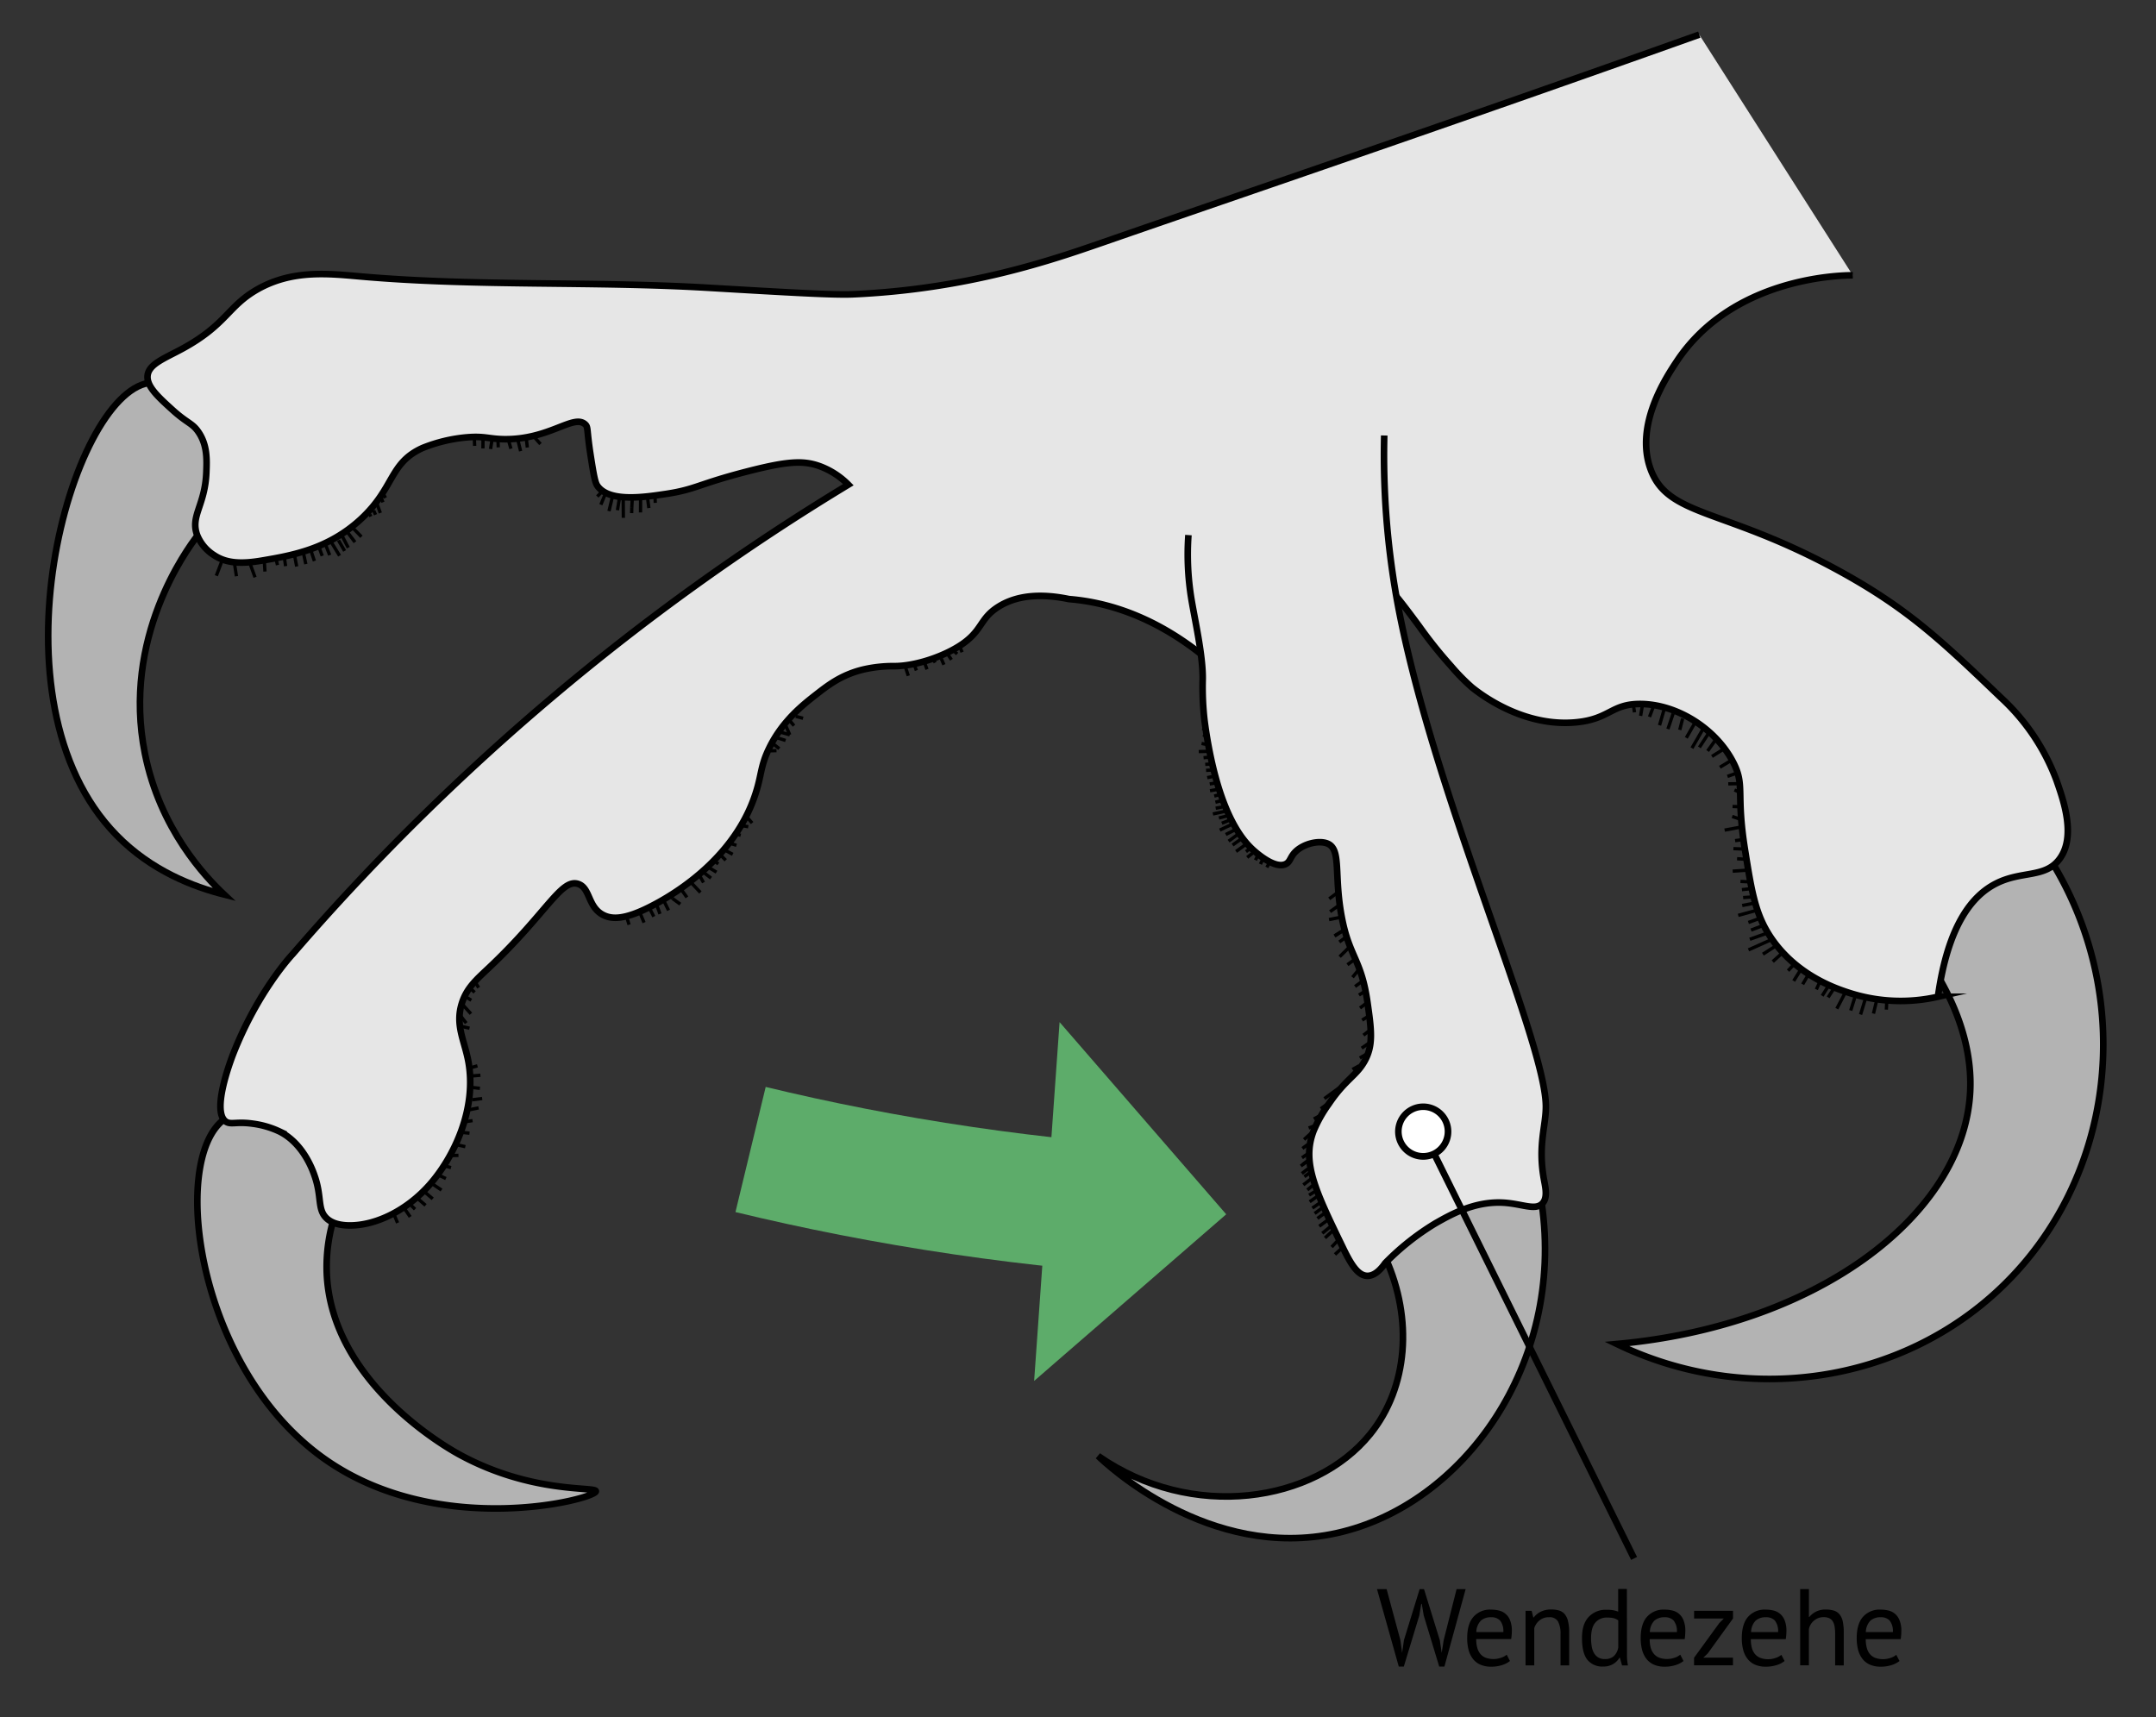 <?xml version="1.0" encoding="UTF-8" standalone="no"?>
<svg xmlns="http://www.w3.org/2000/svg" viewBox="-10 -10 653.14 520.21"><rect x="-10" y="-10" width="653.14" height="520.21" fill="#333333" stroke="none"/><defs><style>.cls-1{fill:#b3b3b3;}.cls-1,.cls-2,.cls-3,.cls-4,.cls-5{stroke:#000;}.cls-1,.cls-2,.cls-3,.cls-4,.cls-5,.cls-6{stroke-miterlimit:10;}.cls-1,.cls-2,.cls-4,.cls-5{stroke-width:2px;}.cls-1,.cls-4{fill-rule:evenodd;}.cls-2,.cls-3,.cls-6{fill:none;}.cls-4,.cls-5{fill:#e6e6e6;}.cls-6{stroke:#5dac6a;stroke-width:39px;}.cls-7{fill:#5dac6a;}.cls-8{fill:#fff;}</style></defs><g id="Layer_1" data-name="Layer 1"><path d="M414.24,486.9l.52,3.83h0l.56-3.9,4.75-15.41h1.32l4.79,15.48.57,3.83h0l.61-3.9,3.9-15.41H434l-6.43,23.47H426l-4.69-15.48-.59-3.5h-.17l-.59,3.53-4.69,15.45h-1.52l-6.6-23.47h2.91Z"></path><path d="M447.43,493.2a7.46,7.46,0,0,1-2.49,1.26,10.68,10.68,0,0,1-3.18.46,8,8,0,0,1-3.27-.61,5.92,5.92,0,0,1-2.28-1.75,7.75,7.75,0,0,1-1.32-2.72,14,14,0,0,1-.42-3.57c0-2.81.62-5,1.88-6.43a6.66,6.66,0,0,1,5.37-2.21,10.14,10.14,0,0,1,2.25.25,4.74,4.74,0,0,1,3.46,2.9,8.27,8.27,0,0,1,.57,3.35,16.62,16.62,0,0,1-.2,2.41H437.2a10,10,0,0,0,.3,2.57,5,5,0,0,0,.93,1.9,4,4,0,0,0,1.63,1.19,7,7,0,0,0,4.7,0,4.67,4.67,0,0,0,1.68-.92Zm-5.67-13.26a4.58,4.58,0,0,0-3.12,1,5.11,5.11,0,0,0-1.4,3.5h8.18a5.1,5.1,0,0,0-1-3.52A3.54,3.54,0,0,0,441.76,479.94Z"></path><path d="M462.75,494.52v-9.4a8,8,0,0,0-.75-3.88,2.85,2.85,0,0,0-2.72-1.3,4.37,4.37,0,0,0-2.89.94,5,5,0,0,0-1.6,2.36v11.28h-2.64V478H454l.5,2h.13a6.06,6.06,0,0,1,2.13-1.74,7,7,0,0,1,3.18-.67,8.18,8.18,0,0,1,2.38.31,3.61,3.61,0,0,1,1.7,1.11,5.16,5.16,0,0,1,1,2.13,13.75,13.75,0,0,1,.35,3.38v10Z"></path><path d="M482.88,488.85c0,1.12,0,2.14,0,3a15.07,15.07,0,0,0,.3,2.69h-1.79l-.66-2.34h-.13a5.37,5.37,0,0,1-1.91,1.91,5.55,5.55,0,0,1-2.94.76,5.79,5.79,0,0,1-4.9-2.08c-1.07-1.39-1.6-3.55-1.6-6.5s.66-4.95,2-6.42a7.05,7.05,0,0,1,5.49-2.19,10.91,10.91,0,0,1,1.93.13,10.08,10.08,0,0,1,1.54.43v-6.87h2.64Zm-6.67,3.76a3.9,3.9,0,0,0,2.67-.87,4.75,4.75,0,0,0,1.36-2.66V480.9a3.85,3.85,0,0,0-1.36-.67,8.32,8.32,0,0,0-2-.19,4.42,4.42,0,0,0-3.56,1.5Q472,483,472,486.34a14.08,14.08,0,0,0,.21,2.51,6.08,6.08,0,0,0,.71,2,3.71,3.71,0,0,0,1.31,1.3A3.77,3.77,0,0,0,476.21,492.61Z"></path><path d="M500,493.2a7.46,7.46,0,0,1-2.49,1.26,10.68,10.68,0,0,1-3.18.46,8,8,0,0,1-3.27-.61,5.92,5.92,0,0,1-2.28-1.75,7.75,7.75,0,0,1-1.32-2.72,14,14,0,0,1-.43-3.57c0-2.81.63-5,1.88-6.43a6.7,6.7,0,0,1,5.38-2.21,10.14,10.14,0,0,1,2.25.25,4.77,4.77,0,0,1,2,.94,4.91,4.91,0,0,1,1.45,2,8.29,8.29,0,0,1,.56,3.35,16.52,16.52,0,0,1-.19,2.41h-10.6a10,10,0,0,0,.3,2.57A5.18,5.18,0,0,0,491,491a4.07,4.07,0,0,0,1.64,1.19,7,7,0,0,0,4.7,0,4.67,4.67,0,0,0,1.68-.92Zm-5.67-13.26a4.58,4.58,0,0,0-3.12,1,5.11,5.11,0,0,0-1.4,3.5H498a5.1,5.1,0,0,0-1-3.52A3.55,3.55,0,0,0,494.33,479.94Z"></path><path d="M503.2,492.21l7.63-10.49,1.38-1.39h-9V478H515v2.31l-7.66,10.6-1.35,1.28h9v2.31H503.2Z"></path><path d="M530.63,493.2a7.42,7.42,0,0,1-2.5,1.26,10.68,10.68,0,0,1-3.18.46,8.05,8.05,0,0,1-3.27-.61,5.81,5.81,0,0,1-2.27-1.75,7.42,7.42,0,0,1-1.32-2.72,13.54,13.54,0,0,1-.43-3.57c0-2.81.62-5,1.88-6.43a6.68,6.68,0,0,1,5.38-2.21,10.05,10.05,0,0,1,2.24.25,4.77,4.77,0,0,1,2,.94,4.93,4.93,0,0,1,1.46,2,8.47,8.47,0,0,1,.56,3.35,16.62,16.62,0,0,1-.2,2.41H520.4a10.45,10.45,0,0,0,.29,2.57,5,5,0,0,0,.93,1.9,4,4,0,0,0,1.63,1.19,6.59,6.59,0,0,0,2.46.41,6.5,6.5,0,0,0,2.24-.4,4.81,4.81,0,0,0,1.69-.92ZM525,479.94a4.58,4.58,0,0,0-3.12,1,5.11,5.11,0,0,0-1.4,3.5h8.18a5.15,5.15,0,0,0-1-3.52A3.56,3.56,0,0,0,525,479.94Z"></path><path d="M545.94,494.52v-9.4a15,15,0,0,0-.15-2.26,4.41,4.41,0,0,0-.54-1.62,2.59,2.59,0,0,0-1.08-1,4,4,0,0,0-1.76-.33,4.38,4.38,0,0,0-2.81,1,4.58,4.58,0,0,0-1.61,2.59v11h-2.64v-23.1H538v8.45h.13a6.12,6.12,0,0,1,5-2.24,8.3,8.3,0,0,1,2.41.31,3.61,3.61,0,0,1,1.7,1.11,4.91,4.91,0,0,1,1,2.13,15.69,15.69,0,0,1,.31,3.38v10Z"></path><path d="M565.44,493.2a7.46,7.46,0,0,1-2.49,1.26,10.68,10.68,0,0,1-3.18.46,8,8,0,0,1-3.27-.61,5.84,5.84,0,0,1-2.28-1.75,7.75,7.75,0,0,1-1.32-2.72,14,14,0,0,1-.43-3.57c0-2.81.63-5,1.88-6.43a6.7,6.7,0,0,1,5.38-2.21,10.14,10.14,0,0,1,2.25.25,4.83,4.83,0,0,1,2,.94,4.91,4.91,0,0,1,1.45,2,8.29,8.29,0,0,1,.56,3.35,15.32,15.32,0,0,1-.2,2.41H555.21a10,10,0,0,0,.3,2.57,5,5,0,0,0,.92,1.9,4,4,0,0,0,1.64,1.19,7,7,0,0,0,4.7,0,4.67,4.67,0,0,0,1.68-.92Zm-5.67-13.26a4.58,4.58,0,0,0-3.12,1,5.15,5.15,0,0,0-1.41,3.5h8.19a5.1,5.1,0,0,0-1-3.52A3.55,3.55,0,0,0,559.77,479.94Z"></path><path class="cls-1" d="M57.89,261c-5.7-5.38-19.4-19.77-24-42.74-7-35,12.66-61.73,15.94-66,1.34-2,11.89-18.58,4.9-32.76-3.65-7.38-12.3-14.63-19.64-13.49-23.55,3.66-49.82,96.05-9.8,137C35.89,253.88,48.76,258.68,57.89,261Z"></path><path class="cls-1" d="M576.41,284.58c10.92,17.92,11,31.86,10.21,39-3.87,35.61-46.58,68.13-106.79,73.58,39.36,19,86.09,11.95,116.52-17.23,33.82-32.43,40.87-85.83,15.81-127.87a28.35,28.35,0,0,0-28.25,7C573.63,269.47,576.18,283.44,576.41,284.58Z"></path><path class="cls-2" d="M246.34,137.19c6-3.28,12.58-6.56,19.85-9.68A229.07,229.07,0,0,1,296,117.11"></path><path class="cls-2" d="M490,132.06a52.67,52.67,0,0,0-19.43-6.86"></path><line class="cls-3" x1="561.6" y1="293.09" x2="561.45" y2="295.86"></line><line class="cls-3" x1="558.59" y1="292.76" x2="557.55" y2="297.06"></line><line class="cls-3" x1="555.22" y1="292.17" x2="553.65" y2="297.34"></line><line class="cls-3" x1="552.14" y1="291.41" x2="550.66" y2="296.13"></line><line class="cls-3" x1="549.12" y1="290.47" x2="546.45" y2="295.57"></line><line class="cls-3" x1="545.73" y1="289.2" x2="543.81" y2="292.15"></line><line class="cls-3" x1="541.42" y1="287.19" x2="540.25" y2="289.74"></line><line class="cls-3" x1="537.9" y1="285.13" x2="536.1" y2="288.19"></line><line class="cls-3" x1="543.61" y1="289.16" x2="542.01" y2="291.68"></line><line class="cls-3" x1="535.42" y1="283.9" x2="533.38" y2="287.18"></line><line class="cls-3" x1="533.25" y1="282.38" x2="531.68" y2="284.07"></line><line class="cls-3" x1="530.06" y1="278.59" x2="527.04" y2="281.31"></line><line class="cls-3" x1="526.82" y1="274.57" x2="519.69" y2="277.76"></line><line class="cls-3" x1="524.28" y1="270.32" x2="520.46" y2="271.77"></line><line class="cls-3" x1="522.38" y1="265.72" x2="516.58" y2="267.31"></line><line class="cls-3" x1="521.23" y1="261.7" x2="518.07" y2="261.92"></line><line class="cls-3" x1="520.26" y1="257.17" x2="517.26" y2="257.03"></line><line class="cls-3" x1="518.98" y1="253.64" x2="514.9" y2="253.92"></line><line class="cls-3" x1="519.08" y1="250.32" x2="516.23" y2="250.15"></line><line class="cls-3" x1="518.59" y1="247.23" x2="515.12" y2="247.09"></line><line class="cls-3" x1="517.8" y1="244.39" x2="515.63" y2="244.66"></line><line class="cls-3" x1="517.7" y1="240.49" x2="512.46" y2="241.48"></line><line class="cls-3" x1="517.5" y1="238.28" x2="514.75" y2="237.35"></line><line class="cls-3" x1="517.28" y1="234.4" x2="514.86" y2="234.33"></line><line class="cls-3" x1="517.17" y1="230.1" x2="515.44" y2="229.33"></line><line class="cls-3" x1="517.02" y1="227.41" x2="513.56" y2="227.46"></line><line class="cls-3" x1="516.38" y1="224.1" x2="513.31" y2="225.21"></line><line class="cls-3" x1="514.67" y1="220.24" x2="511.02" y2="222.43"></line><line class="cls-3" x1="512.42" y1="216.77" x2="508.62" y2="219.16"></line><line class="cls-3" x1="509.93" y1="213.84" x2="507.31" y2="217.51"></line><line class="cls-3" x1="506.16" y1="210.42" x2="502.56" y2="216.64"></line><line class="cls-3" x1="507.43" y1="212.41" x2="504.81" y2="216.42"></line><line class="cls-3" x1="503.44" y1="209" x2="500.85" y2="213.53"></line><line class="cls-3" x1="499.74" y1="207.68" x2="498.87" y2="211.12"></line><line class="cls-3" x1="496.87" y1="206.14" x2="495.28" y2="210.86"></line><line class="cls-3" x1="494.13" y1="204.93" x2="492.74" y2="209.72"></line><line class="cls-3" x1="490.83" y1="204.2" x2="489.7" y2="207.18"></line><line class="cls-3" x1="487.48" y1="204.12" x2="487.01" y2="206.87"></line><line class="cls-3" x1="484.91" y1="204.14" x2="485.15" y2="205.8"></line><line class="cls-3" x1="527.63" y1="276.77" x2="524.05" y2="279.07"></line><line class="cls-3" x1="522.84" y1="268.3" x2="519.66" y2="269.46"></line><line class="cls-3" x1="525.54" y1="272.61" x2="520.09" y2="274.55"></line><line class="cls-3" x1="521.15" y1="263.66" x2="517.79" y2="264.32"></line><line class="cls-3" x1="520.67" y1="259.2" x2="517.7" y2="259.52"></line><line class="cls-3" x1="57.41" y1="159.49" x2="55.53" y2="164.42"></line><line class="cls-3" x1="60.97" y1="160.32" x2="61.63" y2="164.57"></line><line class="cls-3" x1="65.78" y1="160.81" x2="67.26" y2="164.88"></line><line class="cls-3" x1="70.05" y1="159.71" x2="70.27" y2="163.15"></line><line class="cls-3" x1="73.73" y1="159.74" x2="74.06" y2="161.19"></line><line class="cls-3" x1="76.1" y1="158.58" x2="76.52" y2="161.51"></line><line class="cls-3" x1="79.21" y1="158.14" x2="79.88" y2="161.61"></line><line class="cls-3" x1="81.92" y1="157.54" x2="82.65" y2="160.89"></line><line class="cls-3" x1="84.17" y1="156.72" x2="85.24" y2="159.95"></line><line class="cls-3" x1="86.67" y1="155.81" x2="87.61" y2="158.4"></line><line class="cls-3" x1="88.66" y1="155.09" x2="89.87" y2="158.17"></line><line class="cls-3" x1="90.47" y1="154.43" x2="92.87" y2="158.35"></line><line class="cls-3" x1="92.54" y1="153.68" x2="94.4" y2="156.91"></line><line class="cls-3" x1="93.61" y1="152.31" x2="95.51" y2="155.92"></line><line class="cls-3" x1="95.26" y1="151.22" x2="97.54" y2="154.25"></line><line class="cls-3" x1="96.57" y1="149.61" x2="99.49" y2="152.61"></line><line class="cls-3" x1="104.27" y1="142.8" x2="105.22" y2="145.41"></line><line class="cls-3" x1="105.3" y1="140.32" x2="106.01" y2="142.16"></line><line class="cls-3" x1="103.2" y1="144.67" x2="103.77" y2="145.94"></line><line class="cls-3" x1="106.16" y1="139.66" x2="106.77" y2="140.83"></line><line class="cls-3" x1="102.03" y1="145.83" x2="102.35" y2="146.46"></line><line class="cls-3" x1="136.33" y1="122.48" x2="136.3" y2="125.84"></line><line class="cls-3" x1="139.1" y1="122.96" x2="138.61" y2="126.02"></line><line class="cls-3" x1="140.85" y1="123.24" x2="140.94" y2="125.53"></line><line class="cls-3" x1="144.08" y1="123.48" x2="144.78" y2="125.94"></line><line class="cls-3" x1="146.88" y1="123.29" x2="147.72" y2="126.67"></line><line class="cls-3" x1="149.44" y1="122.88" x2="149.75" y2="125.58"></line><line class="cls-3" x1="151.54" y1="122.06" x2="153.73" y2="124.52"></line><line class="cls-3" x1="133.7" y1="122.78" x2="133.79" y2="125.08"></line><line class="cls-3" x1="173.31" y1="139.8" x2="172.02" y2="142.89"></line><line class="cls-3" x1="175.57" y1="140.29" x2="174.49" y2="144.84"></line><line class="cls-3" x1="178.79" y1="140.17" x2="178.84" y2="146.87"></line><line class="cls-3" x1="177.62" y1="141.09" x2="177.05" y2="144.57"></line><line class="cls-3" x1="181.53" y1="141.3" x2="181.39" y2="143.86"></line><line class="cls-3" x1="184.06" y1="141.1" x2="184.04" y2="145.24"></line><line class="cls-3" x1="181.39" y1="143.86" x2="181.36" y2="145.45"></line><line class="cls-3" x1="186.17" y1="140.85" x2="186.57" y2="143.91"></line><line class="cls-3" x1="188.44" y1="140.37" x2="188.5" y2="142.34"></line><line class="cls-3" x1="172.43" y1="138.89" x2="170.94" y2="140.41"></line><path class="cls-1" d="M457.07,354.72c-1-.7-12.95-8.52-27.71-3.32s-19.17,18.71-19.54,19.91c8.16,18.18,6.82,38.87-4.75,53.17-16.83,20.78-54,26.44-82.41,6.6,2.28,2.23,33.65,31.95,72.37,23.35C433.35,445.92,464,403.18,457.07,354.72Z"></path><line class="cls-3" x1="396.74" y1="367.9" x2="394.42" y2="370.03"></line><line class="cls-3" x1="395.57" y1="365.49" x2="393.42" y2="367.78"></line><line class="cls-3" x1="393.51" y1="361.2" x2="390.57" y2="363.62"></line><line class="cls-3" x1="394.13" y1="362.5" x2="391.39" y2="365.02"></line><line class="cls-3" x1="391.16" y1="357.61" x2="389.1" y2="359.12"></line><line class="cls-3" x1="390.3" y1="354.1" x2="387.57" y2="355.98"></line><line class="cls-3" x1="388.91" y1="350.62" x2="386.58" y2="352.05"></line><line class="cls-3" x1="389.49" y1="352.14" x2="386.74" y2="354.06"></line><line class="cls-3" x1="387.66" y1="346.77" x2="384.83" y2="348.94"></line><line class="cls-3" x1="387.83" y1="349.01" x2="386.05" y2="350.48"></line><line class="cls-3" x1="390.42" y1="356.03" x2="388.26" y2="357.61"></line><line class="cls-3" x1="392.42" y1="359.46" x2="389.67" y2="361.48"></line><line class="cls-3" x1="386.21" y1="344.09" x2="384.39" y2="345.51"></line><line class="cls-3" x1="386.57" y1="339.24" x2="384.43" y2="340.73"></line><line class="cls-3" x1="386.21" y1="336.7" x2="384.56" y2="337.91"></line><line class="cls-3" x1="385.9" y1="341.83" x2="384.08" y2="343.24"></line><line class="cls-3" x1="387.02" y1="345.11" x2="385.15" y2="346.47"></line><line class="cls-3" x1="386.59" y1="341.36" x2="384.71" y2="342.74"></line><line class="cls-3" x1="387.88" y1="332.64" x2="385.05" y2="335.22"></line><line class="cls-3" x1="388.6" y1="330.94" x2="386.45" y2="331.71"></line><line class="cls-3" x1="395.55" y1="319.64" x2="391.21" y2="322.82"></line><line class="cls-3" x1="391.79" y1="324.66" x2="390.12" y2="325.89"></line><line class="cls-3" x1="390.77" y1="327.49" x2="388.01" y2="328.98"></line><line class="cls-3" x1="401.77" y1="312.83" x2="399.71" y2="313.99"></line><line class="cls-3" x1="404.42" y1="309.08" x2="401.94" y2="310.5"></line><line class="cls-3" x1="404.53" y1="306.13" x2="402.51" y2="307.54"></line><line class="cls-3" x1="405.19" y1="301.96" x2="403.04" y2="303.6"></line><line class="cls-3" x1="404.78" y1="297.7" x2="402.65" y2="299.04"></line><line class="cls-3" x1="404.22" y1="293.69" x2="402" y2="295.37"></line><line class="cls-3" x1="403.63" y1="290.19" x2="401.69" y2="291.45"></line><line class="cls-3" x1="402.33" y1="287.52" x2="400.5" y2="288.86"></line><line class="cls-3" x1="401.77" y1="283.54" x2="399.74" y2="286.06"></line><line class="cls-3" x1="400.08" y1="280.87" x2="398.19" y2="282.26"></line><line class="cls-3" x1="398.95" y1="276.75" x2="395.84" y2="279.83"></line><line class="cls-3" x1="397.28" y1="271.64" x2="394.3" y2="273.54"></line><line class="cls-3" x1="396.42" y1="267.82" x2="392.62" y2="268.58"></line><line class="cls-3" x1="397.28" y1="271.64" x2="394.3" y2="273.54"></line><line class="cls-3" x1="397.9" y1="273.8" x2="395.74" y2="275.37"></line><line class="cls-3" x1="395.82" y1="264.13" x2="392.93" y2="266.18"></line><line class="cls-3" x1="395.41" y1="260.25" x2="392.67" y2="262.29"></line><line class="cls-3" x1="373.59" y1="251.09" x2="373.88" y2="250.71"></line><line class="cls-3" x1="372.71" y1="249.97" x2="371.84" y2="251.79"></line><line class="cls-3" x1="374.69" y1="251.14" x2="373.77" y2="252.77"></line><line class="cls-3" x1="370.1" y1="247.95" x2="367.83" y2="249.76"></line><line class="cls-3" x1="367.71" y1="245.58" x2="364.46" y2="247.95"></line><line class="cls-3" x1="366.01" y1="244.17" x2="363.39" y2="246"></line><line class="cls-3" x1="368.94" y1="246.88" x2="367.45" y2="247.99"></line><line class="cls-3" x1="370.99" y1="249.25" x2="370.33" y2="250.58"></line><line class="cls-3" x1="365.02" y1="242.76" x2="362.19" y2="244.83"></line><line class="cls-3" x1="363.99" y1="241.46" x2="361.33" y2="242.81"></line><line class="cls-3" x1="363.59" y1="239.53" x2="359.53" y2="241.47"></line><line class="cls-3" x1="362.93" y1="238.27" x2="360.14" y2="239.4"></line><line class="cls-3" x1="362.31" y1="237" x2="359.26" y2="237.82"></line><line class="cls-3" x1="361.7" y1="235.64" x2="357.44" y2="236.59"></line><line class="cls-3" x1="360.7" y1="234.37" x2="358.28" y2="234.86"></line><line class="cls-3" x1="360.42" y1="232.44" x2="358.19" y2="233.02"></line><line class="cls-3" x1="359.78" y1="230.63" x2="357.84" y2="231.17"></line><line class="cls-3" x1="359.26" y1="229.07" x2="356.56" y2="229.55"></line><line class="cls-3" x1="358.67" y1="227.12" x2="356.48" y2="227.5"></line><line class="cls-3" x1="358.1" y1="225.08" x2="355.72" y2="225.59"></line><line class="cls-3" x1="357.62" y1="223.25" x2="355.37" y2="223.38"></line><line class="cls-3" x1="357.19" y1="221.43" x2="355.11" y2="221.56"></line><line class="cls-3" x1="356.73" y1="219.35" x2="354.61" y2="219.55"></line><line class="cls-3" x1="355.87" y1="217.62" x2="353.15" y2="217.69"></line><line class="cls-3" x1="355.99" y1="215.62" x2="354" y2="215.24"></line><line class="cls-3" x1="355.6" y1="213.37" x2="354.55" y2="212.55"></line><line class="cls-3" x1="355.25" y1="211.21" x2="354.31" y2="210.62"></line><path class="cls-1" d="M57.78,329.2c-16.42,12.48-8.2,75.59,30.73,102.91,34.65,24.33,81.86,12.05,82,9.67.09-1.52-19.31.9-41.38-11.16-3.77-2.07-38.91-21.94-40.15-55.1a50.87,50.87,0,0,1,2.59-17.8c.31-1.62,2.92-16.53-6.63-25.33C77.43,325.46,64.37,324.19,57.78,329.2Z"></path><path class="cls-4" d="M551.29,73.4c-3.81,0-36.46.61-53.35,26.1-3.19,4.8-12.75,19.23-7.94,32.56,5.32,14.72,22.22,11.64,57.67,31.18,20.55,11.33,30.8,21.15,48.5,38.11A64.56,64.56,0,0,1,613,226.41c2,5.74,6.07,17,.88,23.87-4.38,5.81-11.48,3.43-19.24,7.4-6.92,3.53-14.47,12.14-17.56,34.28a50.64,50.64,0,0,1-26.31-1c-4.22-1.32-16.1-5.21-23.95-16.43-5-7.18-6.13-14.1-8.23-27.34-2.72-17.14.11-19.12-3.48-26.16-5.17-10.15-17-17.76-28.29-17.76-8.72,0-9.16,4.55-19.27,5.54-15.84,1.56-28.76-8.25-31.62-10.55a61.79,61.79,0,0,1-6.37-6.5,134.31,134.31,0,0,1-9.66-12.09c-7.07-9.52-14-18.9-19.35-17.92-8.26,1.53-4.39,26.72-22.86,41.86a39.68,39.68,0,0,1-5.29,3.66c-4.67-6.25-25.76-33.14-58.57-35.78-11.05-2.29-17.52-.11-21.41,2.35-5.86,3.71-4.65,7.31-11.74,11.83-5.47,3.49-13.73,6.15-19.78,6.13a40.35,40.35,0,0,0-9,.94,29.51,29.51,0,0,0-3.67,1.07c-4.69,1.72-7.76,4.07-11,6.6-3.84,3-10.3,8-14.33,16.47-2.16,4.5-2.2,7-3.3,11.14-6.21,23.44-29.22,34.95-33,36.86-7.58,3.79-11.2,3.55-13.61,2.43-5-2.34-4.07-8.27-7.82-9.52-5.2-1.72-9.49,8.83-27.08,25.42-3.73,3.52-6.71,6.05-8.19,10.77-2,6.44.66,11,1.88,17.05,2.93,14.61-4.28,29.53-11.59,37.82-6.91,7.83-16.26,12.4-24.19,12.39-4.22,0-6-1.3-6.73-1.87-3.34-2.78-1.59-6.5-4-13.26-.58-1.67-3.39-9.66-10.51-13.29a27.19,27.19,0,0,0-8.17-2.4c-5-.72-6.68.41-8.19-.65-4.29-3.05,1.23-17.75,2-19.86C68,290.22,78.7,279,78.7,279A702.79,702.79,0,0,1,247,136.83a23.82,23.82,0,0,0-8.78-5.64c-5-1.78-9.89-1.43-21.72,1.6-14.94,3.83-15.56,5.42-24.46,6.8-6.67,1-17.49,2.71-21.08-2.43-.75-1.08-1.17-3.71-2-8.95-1.29-8.17-.71-8.74-1.67-9.64-3.52-3.26-10.8,4.67-24.61,4.48-4.61-.07-5.84-1-11.15-.57A46.74,46.74,0,0,0,118,125.72c-10.09,4.55-8.39,12-18.67,21.53-9.9,9.15-21,11.05-29.93,12.57-6.2,1.06-10.79.9-14.62-1.67a12.82,12.82,0,0,1-5-5.92c-2.26-5.85,2.32-9,2.73-19.09.15-3.8.34-8.22-2.34-12.19-1.89-2.82-3.35-2.63-7.94-6.79-4.29-3.89-7.81-7.09-7.53-10.3.31-3.54,5-5.21,10.59-8.24,13.42-7.34,13.67-12.84,22.75-18,10.53-5.93,21.27-4.74,31.17-3.87,34.94,3.07,70.15,1.37,105.16,3.42,25.12,1.48,37.8,2.21,43.73,2,35.18-1.52,61-10.55,76-15.74C366.76,48.63,428.52,27.67,504.77.49"></path><line class="cls-3" x1="109.23" y1="357.6" x2="110.44" y2="360.47"></line><line class="cls-3" x1="112.28" y1="355.77" x2="114.26" y2="358.65"></line><line class="cls-3" x1="113.95" y1="354.59" x2="115.73" y2="356.32"></line><line class="cls-3" x1="116.19" y1="352.8" x2="118.92" y2="355.15"></line><line class="cls-3" x1="118.32" y1="350.83" x2="121.09" y2="353.18"></line><line class="cls-3" x1="120.57" y1="348.39" x2="123.75" y2="350.53"></line><path class="cls-5" d="M409.34,121.93A247.73,247.73,0,0,0,413,170.65c10.1,57.34,44.73,133,45.3,154.11.16,6.1-2.55,11.95-.54,22.75.42,2.24,1.19,5.5-.64,7.21-2.18,2-5.94,0-11.57-.37-8.81-.52-16.06,3.61-20.68,6.24a76.73,76.73,0,0,0-15.24,12.07c-1.1,1.59-3,3.81-5.29,3.85-3,.06-5.16-3.66-7.55-8.61-8.32-17.17-12.48-25.75-8.86-35.26a40.39,40.39,0,0,1,4.6-8.18c5-7.42,8.31-8.47,10.82-12.91,2.72-4.81,2.14-9.35.92-17.86-1.88-13.2-5.49-13.7-7.8-25.87-2.45-12.88,0-20.55-4.38-22.29-2.51-1-7,0-9.55,2.41-1.73,1.66-1.59,3.12-3.06,3.83-3.14,1.52-8.36-3-9.33-3.82-3.3-2.85-10.44-10.35-14.5-34.58-.45-2.69-.76-5.13-.79-5.42a87.34,87.34,0,0,1-.51-12.15c.12-7.11-2.44-18.27-3.46-24.5a83.21,83.21,0,0,1-.87-19.2"></path><line class="cls-3" x1="122.59" y1="345.86" x2="125.08" y2="347.04"></line><line class="cls-3" x1="123.72" y1="342.91" x2="126.63" y2="343.73"></line><line class="cls-3" x1="126.28" y1="340.1" x2="128.89" y2="340.01"></line><line class="cls-3" x1="127.99" y1="336.73" x2="130.97" y2="337.38"></line><line class="cls-3" x1="129.54" y1="333.01" x2="132.23" y2="333.3"></line><line class="cls-3" x1="130.59" y1="329.88" x2="133.16" y2="329.49"></line><line class="cls-3" x1="130.71" y1="326.48" x2="134.99" y2="325.63"></line><line class="cls-3" x1="133.03" y1="323.17" x2="136.07" y2="322.79"></line><line class="cls-3" x1="133.27" y1="319.47" x2="135.39" y2="319.71"></line><line class="cls-3" x1="132.36" y1="316.01" x2="135.54" y2="315.75"></line><line class="cls-3" x1="132.14" y1="313.58" x2="134.64" y2="312.89"></line><line class="cls-3" x1="129.27" y1="300.83" x2="132.23" y2="301.49"></line><line class="cls-3" x1="129.49" y1="297.7" x2="131.24" y2="299.95"></line><line class="cls-3" x1="129.86" y1="294.02" x2="132.66" y2="297.12"></line><line class="cls-3" x1="130.75" y1="291.77" x2="132.77" y2="293.03"></line><line class="cls-3" x1="132.3" y1="289.22" x2="133.78" y2="290.64"></line><line class="cls-3" x1="134.26" y1="288" x2="135" y2="289.22"></line><line class="cls-3" x1="179.79" y1="267.59" x2="180.57" y2="270.14"></line><line class="cls-3" x1="183.96" y1="266.73" x2="185.11" y2="269.5"></line><line class="cls-3" x1="187.02" y1="265.62" x2="188.07" y2="267.69"></line><line class="cls-3" x1="190.94" y1="262.55" x2="192.53" y2="265.78"></line><line class="cls-3" x1="188.8" y1="263.76" x2="189.93" y2="266.87"></line><line class="cls-3" x1="193.75" y1="262.22" x2="196.09" y2="263.91"></line><line class="cls-3" x1="196.63" y1="259.81" x2="198.1" y2="261.85"></line><line class="cls-3" x1="199.09" y1="257.08" x2="202.18" y2="260.37"></line><line class="cls-3" x1="193.75" y1="262.22" x2="193.06" y2="261.27"></line><line class="cls-3" x1="202.13" y1="255.61" x2="203.13" y2="257.36"></line><line class="cls-3" x1="203.28" y1="254.4" x2="205.4" y2="256.02"></line><line class="cls-3" x1="204.09" y1="252.43" x2="207.06" y2="254.22"></line><line class="cls-3" x1="206.27" y1="250.72" x2="207.61" y2="251.74"></line><line class="cls-3" x1="208.38" y1="249.11" x2="209.85" y2="250.61"></line><line class="cls-3" x1="209.31" y1="247.38" x2="211.97" y2="248.82"></line><line class="cls-3" x1="211.63" y1="245.62" x2="213.1" y2="246.1"></line><line class="cls-3" x1="212.34" y1="242.5" x2="214.39" y2="243.05"></line><line class="cls-3" x1="214.12" y1="240.01" x2="216.68" y2="240.46"></line><line class="cls-3" x1="216.55" y1="237.83" x2="217.85" y2="239.34"></line><line class="cls-3" x1="223.53" y1="217.45" x2="225.24" y2="217.41"></line><line class="cls-3" x1="223.85" y1="215.04" x2="226.08" y2="216.81"></line><line class="cls-3" x1="225.52" y1="213.55" x2="227.99" y2="214.32"></line><line class="cls-3" x1="226.68" y1="211.87" x2="229.25" y2="212.61"></line><line class="cls-3" x1="227.99" y1="209.72" x2="229.25" y2="212.61"></line><line class="cls-3" x1="228.92" y1="207.95" x2="230.54" y2="209.84"></line><line class="cls-3" x1="231.08" y1="207.03" x2="233.28" y2="207.6"></line><line class="cls-3" x1="264.17" y1="191.72" x2="265.16" y2="194.73"></line><line class="cls-3" x1="266.8" y1="190.8" x2="267.6" y2="193.11"></line><line class="cls-3" x1="269.81" y1="189.98" x2="270.82" y2="192.78"></line><line class="cls-3" x1="272.41" y1="189.12" x2="273.31" y2="190.72"></line><line class="cls-3" x1="274.61" y1="188.27" x2="275.95" y2="191.38"></line><line class="cls-3" x1="276.59" y1="187.41" x2="278.22" y2="189.87"></line><line class="cls-3" x1="278.31" y1="186.57" x2="279.96" y2="188.12"></line><line class="cls-3" x1="280.68" y1="185.71" x2="281.46" y2="187.58"></line><path class="cls-6" d="M217.38,338.24c19.7,4.76,41.29,9.09,64.62,12.5q16.68,2.44,32.41,4"></path><polygon class="cls-7" points="310.99 299.65 303.28 408.35 361.47 357.87 310.99 299.65"></polygon><line class="cls-2" x1="420.96" y1="332.43" x2="485.03" y2="462.12"></line><path class="cls-8" d="M414.41,336.15a7.52,7.52,0,1,1,10.07,3.41A7.53,7.53,0,0,1,414.41,336.15Z"></path><path d="M413.51,336.59a8.52,8.52,0,1,0,3.87-11.41,8.53,8.53,0,0,0-3.87,11.41ZM427,329.93a6.52,6.52,0,1,1-8.73-3,6.52,6.52,0,0,1,8.73,3C428.59,333.15,425.4,326.7,427,329.93Z"></path></g></svg>